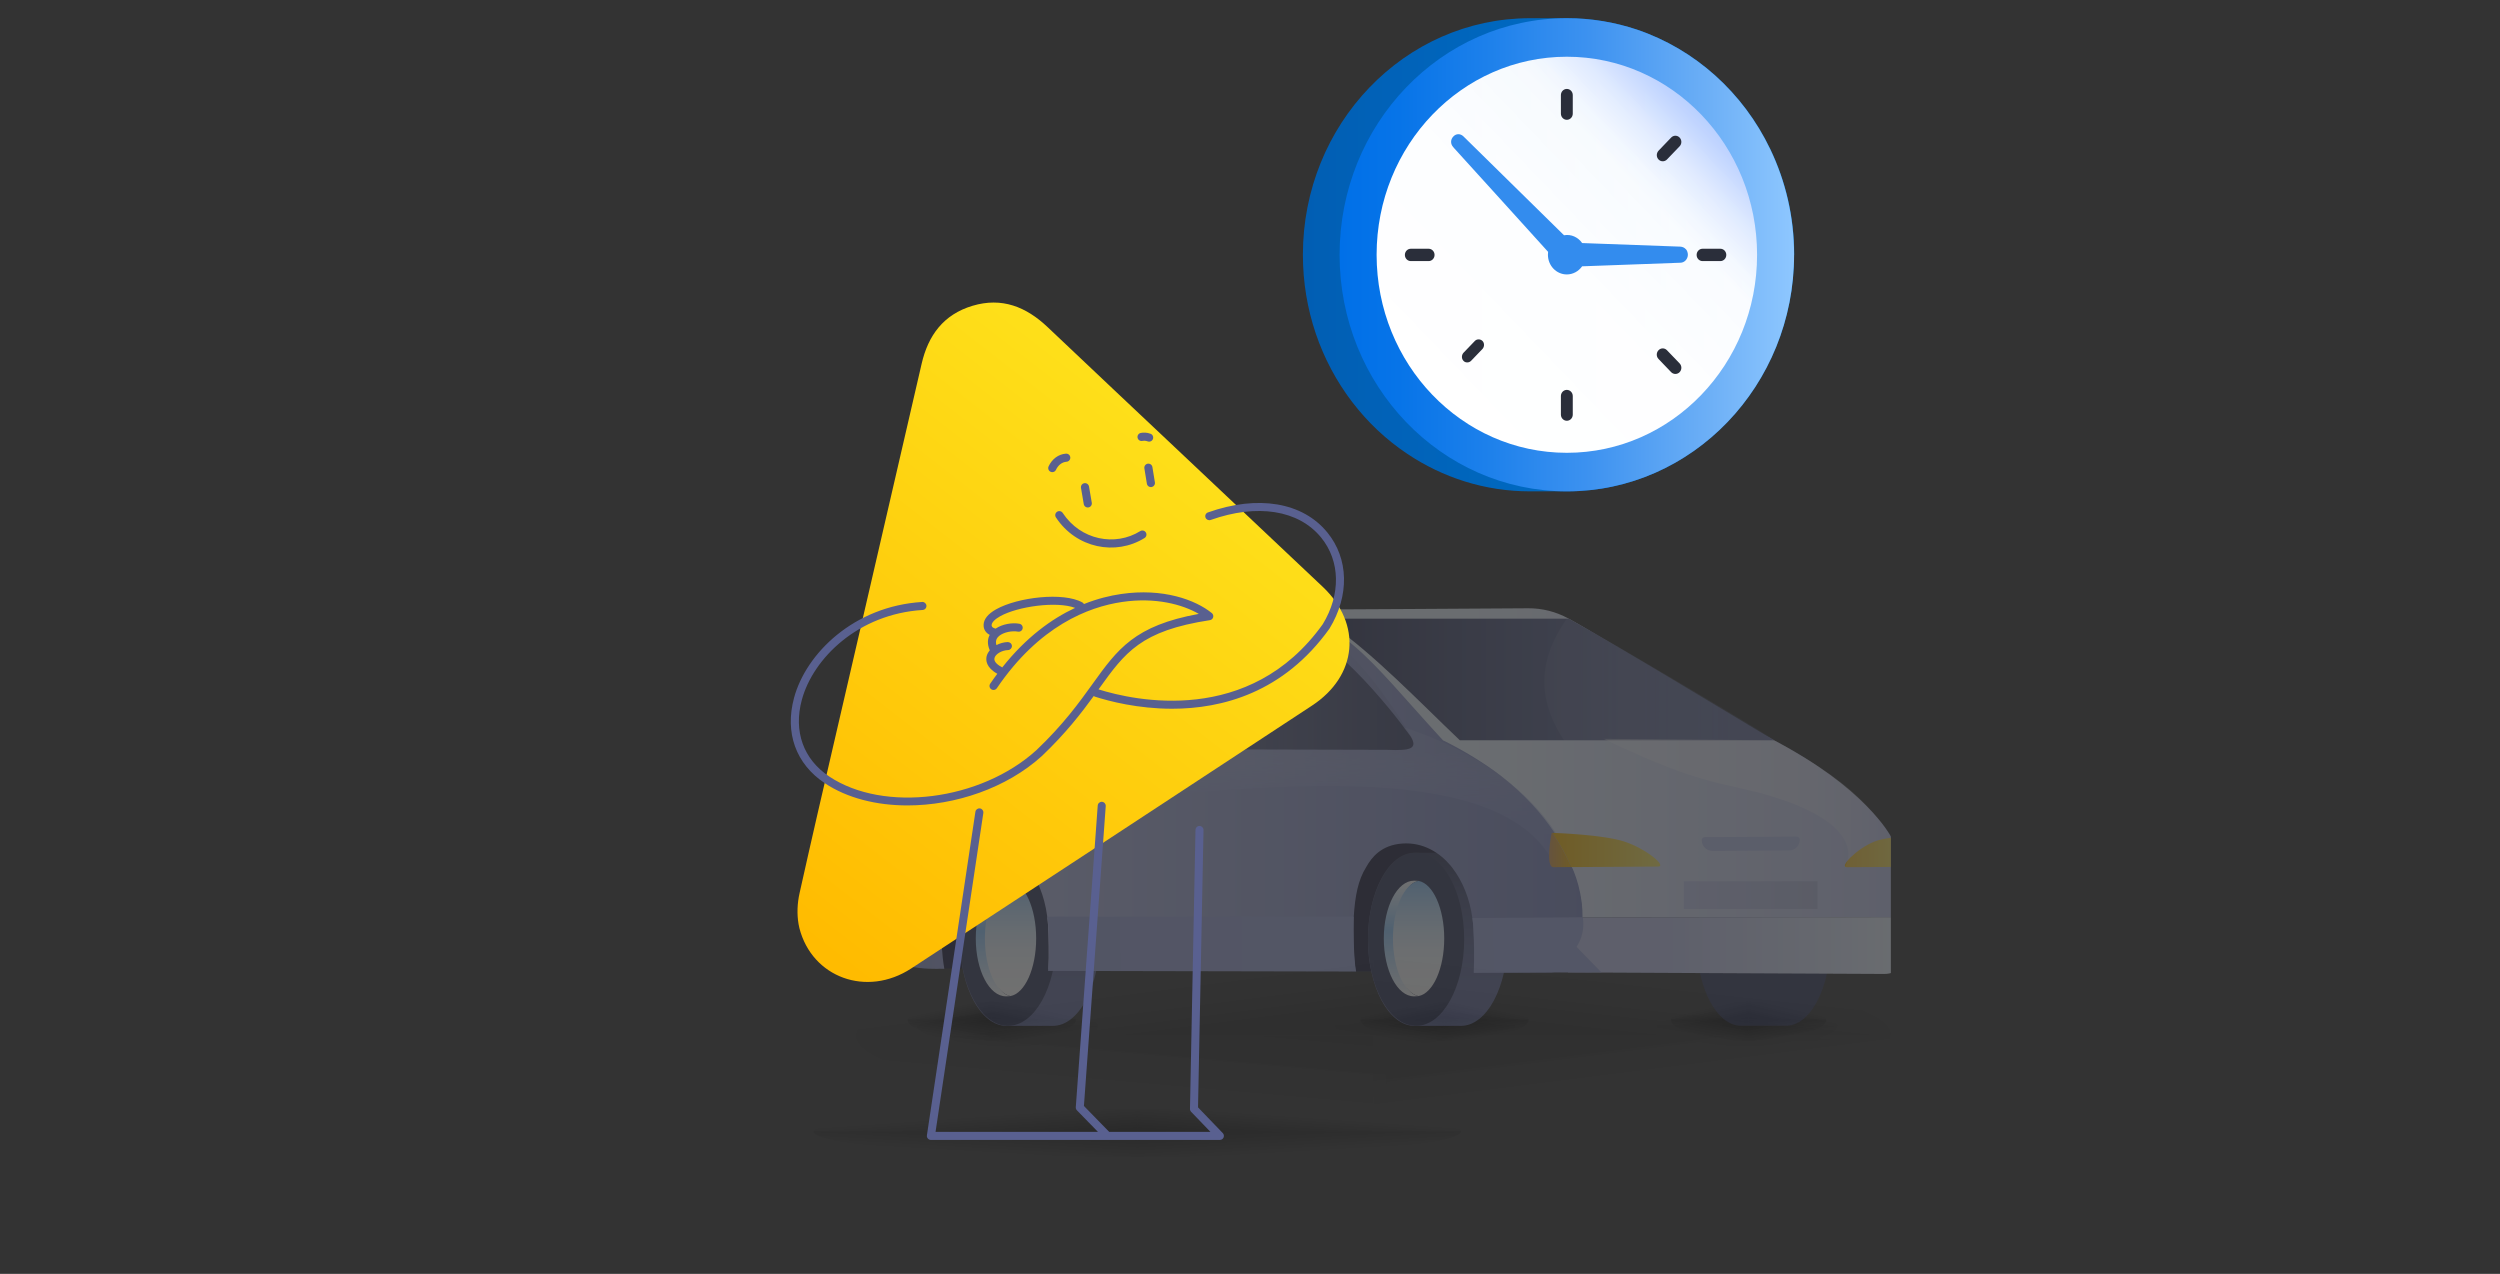 <svg width="314" height="160" viewBox="0 0 314 160" fill="none" xmlns="http://www.w3.org/2000/svg">
<rect x="0" y="0" width="314" height="160" fill="#333333" stroke="none"/>
<g clip-path="url(#clip0_9678_86322)">
<g opacity="0.9">
<path opacity="0.2" d="M142.835 139.333V142.101H102.168C102.168 140.572 119.866 139.332 141.698 139.332C142.078 139.332 142.457 139.332 142.835 139.332V139.333Z" fill="url(#paint0_linear_9678_86322)"/>
<path opacity="0.2" d="M142.835 139.333V142.101H183.502C183.502 140.572 165.804 139.332 143.972 139.332C143.592 139.332 143.213 139.332 142.835 139.332V139.333Z" fill="url(#paint1_linear_9678_86322)"/>
<path opacity="0.2" d="M102.168 142.102H142.835V145.332C120.268 145.284 102.168 143.854 102.168 142.102Z" fill="url(#paint2_linear_9678_86322)"/>
<path opacity="0.2" d="M183.502 142.102H142.835V145.332C165.402 145.284 183.502 143.854 183.502 142.102Z" fill="url(#paint3_linear_9678_86322)"/>
</g>
<path opacity="0.05" d="M107.504 130.008H172.501V140.07C136.433 139.918 107.504 135.467 107.504 130.008Z" fill="url(#paint4_linear_9678_86322)"/>
<path opacity="0.05" d="M172.5 120.512V130.012H107.5C107.5 124.765 135.787 120.508 170.683 120.508C171.29 120.508 171.897 120.508 172.5 120.508V120.512Z" fill="url(#paint5_linear_9678_86322)"/>
<path opacity="0.05" d="M172.5 130.012H237.5C237.5 124.765 209.213 120.508 174.317 120.508C173.71 120.508 173.103 120.508 172.5 120.508V130.012Z" fill="url(#paint6_linear_9678_86322)"/>
<g opacity="0.05">
<path d="M237.493 130.008H172.496V140.07C208.564 139.918 237.493 135.467 237.493 130.008Z" fill="url(#paint7_linear_9678_86322)" style="mix-blend-mode:multiply"/>
</g>
<path opacity="0.2" d="M124.562 125.806V128.062H114C114 126.816 118.597 125.805 124.267 125.805C124.366 125.805 124.464 125.805 124.562 125.805V125.806Z" fill="url(#paint8_linear_9678_86322)"/>
<path opacity="0.2" d="M124.562 125.806V128.062H135.125C135.125 126.816 130.528 125.805 124.858 125.805C124.759 125.805 124.661 125.805 124.562 125.805V125.806Z" fill="url(#paint9_linear_9678_86322)"/>
<path opacity="0.2" d="M114 128.062H124.562V130.696C118.701 130.656 114 129.491 114 128.062Z" fill="url(#paint10_linear_9678_86322)"/>
<path opacity="0.2" d="M135.125 128.062H124.562V130.696C130.424 130.656 135.125 129.491 135.125 128.062Z" fill="url(#paint11_linear_9678_86322)"/>
<path opacity="0.2" d="M181.438 125.806V128.062H170.875C170.875 126.816 175.472 125.805 181.142 125.805C181.241 125.805 181.339 125.805 181.438 125.805V125.806Z" fill="url(#paint12_linear_9678_86322)"/>
<path opacity="0.2" d="M181.438 125.806V128.062H192C192 126.816 187.403 125.805 181.733 125.805C181.634 125.805 181.536 125.805 181.438 125.805V125.806Z" fill="url(#paint13_linear_9678_86322)"/>
<path opacity="0.2" d="M170.875 128.062H181.438V130.696C175.576 130.656 170.875 129.491 170.875 128.062Z" fill="url(#paint14_linear_9678_86322)"/>
<path opacity="0.2" d="M192 128.062H181.438V130.696C187.299 130.656 192 129.491 192 128.062Z" fill="url(#paint15_linear_9678_86322)"/>
<path opacity="0.2" d="M219.625 125.806V128.062H209.875C209.875 126.816 214.118 125.805 219.352 125.805C219.443 125.805 219.534 125.805 219.625 125.805V125.806Z" fill="url(#paint16_linear_9678_86322)"/>
<path opacity="0.2" d="M219.625 125.806V128.062H229.375C229.375 126.816 225.132 125.805 219.898 125.805C219.807 125.805 219.716 125.805 219.625 125.805V125.806Z" fill="url(#paint17_linear_9678_86322)"/>
<path opacity="0.2" d="M209.875 128.062H219.625V130.696C214.215 130.656 209.875 129.491 209.875 128.062Z" fill="url(#paint18_linear_9678_86322)"/>
<path opacity="0.2" d="M229.375 128.062H219.625V130.696C225.035 130.656 229.375 129.491 229.375 128.062Z" fill="url(#paint19_linear_9678_86322)"/>
<g opacity="0.3" clip-path="url(#clip1_9678_86322)">
<path opacity="0.05" d="M109.504 130.719H174.095V140.749C138.252 140.598 109.504 136.16 109.504 130.719Z" fill="url(#paint20_linear_9678_86322)"/>
<path opacity="0.05" d="M174.094 121.254V130.724H109.5C109.5 125.494 137.61 121.25 172.288 121.25C172.891 121.25 173.494 121.25 174.094 121.25V121.254Z" fill="url(#paint21_linear_9678_86322)"/>
<path opacity="0.05" d="M174.094 130.724H238.688C238.688 125.494 210.577 121.25 175.899 121.25C175.296 121.25 174.693 121.25 174.094 121.25V130.724Z" fill="url(#paint22_linear_9678_86322)"/>
<g opacity="0.05">
<path d="M238.68 130.719H174.09V140.749C209.932 140.598 238.68 136.16 238.68 130.719Z" fill="url(#paint23_linear_9678_86322)" style="mix-blend-mode:multiply"/>
</g>
<path opacity="0.2" d="M126.527 126.532V128.781H115.152C115.152 127.539 120.103 126.531 126.209 126.531C126.316 126.531 126.422 126.531 126.527 126.531V126.532Z" fill="url(#paint24_linear_9678_86322)"/>
<path opacity="0.2" d="M126.527 126.532V128.781H137.902C137.902 127.539 132.952 126.531 126.845 126.531C126.739 126.531 126.633 126.531 126.527 126.531V126.532Z" fill="url(#paint25_linear_9678_86322)"/>
<path opacity="0.2" d="M115.152 128.781H126.527V131.406C120.215 131.367 115.152 130.205 115.152 128.781Z" fill="url(#paint26_linear_9678_86322)"/>
<path opacity="0.2" d="M137.902 128.781H126.527V131.406C132.839 131.367 137.902 130.205 137.902 128.781Z" fill="url(#paint27_linear_9678_86322)"/>
<path opacity="0.2" d="M179.01 126.532V128.781H167.635C167.635 127.539 172.585 126.531 178.692 126.531C178.798 126.531 178.904 126.531 179.01 126.531V126.532Z" fill="url(#paint28_linear_9678_86322)"/>
<path opacity="0.2" d="M179.01 126.532V128.781H190.385C190.385 127.539 185.434 126.531 179.328 126.531C179.222 126.531 179.115 126.531 179.01 126.531V126.532Z" fill="url(#paint29_linear_9678_86322)"/>
<path opacity="0.2" d="M167.635 128.781H179.01V131.406C172.698 131.367 167.635 130.205 167.635 128.781Z" fill="url(#paint30_linear_9678_86322)"/>
<path opacity="0.2" d="M190.385 128.781H179.01V131.406C185.322 131.367 190.385 130.205 190.385 128.781Z" fill="url(#paint31_linear_9678_86322)"/>
<path opacity="0.2" d="M219.381 126.532V128.781H208.006C208.006 127.539 212.956 126.531 219.063 126.531C219.169 126.531 219.275 126.531 219.381 126.531V126.532Z" fill="url(#paint32_linear_9678_86322)"/>
<path opacity="0.2" d="M219.381 126.532V128.781H230.756C230.756 127.539 225.806 126.531 219.699 126.531C219.593 126.531 219.486 126.531 219.381 126.531V126.532Z" fill="url(#paint33_linear_9678_86322)"/>
<path opacity="0.2" d="M208.006 128.781H219.381V131.406C213.069 131.367 208.006 130.205 208.006 128.781Z" fill="url(#paint34_linear_9678_86322)"/>
<path opacity="0.2" d="M230.756 128.781H219.381V131.406C225.693 131.367 230.756 130.205 230.756 128.781Z" fill="url(#paint35_linear_9678_86322)"/>
<path d="M133.139 105.078H117.9L117.944 121.646H133.183L133.139 105.078Z" fill="#1E1F3B"/>
<path d="M132.248 107.102H126.406C123.182 107.102 120.564 111.97 120.564 117.975C120.564 123.98 123.178 128.849 126.406 128.849H132.248C135.472 128.849 138.09 123.98 138.09 117.975C138.09 111.97 135.476 107.102 132.248 107.102Z" fill="url(#paint36_linear_9678_86322)"/>
<path d="M126.612 128.849C129.948 128.849 132.653 123.98 132.653 117.975C132.653 111.97 129.948 107.102 126.612 107.102C123.275 107.102 120.57 111.97 120.57 117.975C120.57 123.98 123.275 128.849 126.612 128.849Z" fill="#343959"/>
<path d="M126.926 125.106C126.81 125.13 126.475 125.142 126.351 125.142C124.253 125.142 122.557 121.89 122.557 117.876C122.557 113.861 124.257 110.613 126.351 110.613C126.475 110.613 126.81 110.625 126.926 110.649C124.999 110.992 124.396 114.097 124.396 117.88C124.396 121.662 124.999 124.771 126.926 125.114V125.106Z" fill="url(#paint37_linear_9678_86322)"/>
<path d="M130.142 117.871C130.142 121.654 128.729 124.762 126.921 125.105C125.114 124.762 123.701 121.654 123.701 117.871C123.701 114.088 125.114 110.984 126.921 110.641C128.729 110.984 130.142 114.088 130.142 117.871Z" fill="url(#paint38_linear_9678_86322)"/>
<path d="M182.353 122.026L171.316 121.966C170.941 121.966 170.442 121.966 169.888 121.962C169.58 121.962 169.261 121.958 168.93 121.958L163.834 121.926L141.568 121.802L131.693 121.746C131.76 119.867 131.721 117.812 131.641 116.232C131.621 115.893 131.589 115.561 131.549 115.238H182.174C182.242 115.669 182.289 116.116 182.309 116.567C182.401 118.175 182.433 120.122 182.361 122.026H182.353Z" fill="#ABB3E0"/>
<path d="M185.791 105.387H169.645L169.692 122.026H185.834L185.791 105.387Z" fill="#1E1F3B"/>
<path d="M183.502 107.102H177.66C174.436 107.102 171.818 111.97 171.818 117.975C171.818 123.98 174.432 128.849 177.66 128.849H183.502C186.726 128.849 189.344 123.98 189.344 117.975C189.344 111.97 186.73 107.102 183.502 107.102Z" fill="url(#paint39_linear_9678_86322)"/>
<path d="M177.86 128.849C181.196 128.849 183.901 123.98 183.901 117.975C183.901 111.97 181.196 107.102 177.86 107.102C174.523 107.102 171.818 111.97 171.818 117.975C171.818 123.98 174.523 128.849 177.86 128.849Z" fill="#343959"/>
<path d="M178.174 125.106C178.058 125.13 177.723 125.142 177.599 125.142C175.501 125.142 173.805 121.89 173.805 117.876C173.805 113.861 175.505 110.613 177.599 110.613C177.723 110.613 178.058 110.625 178.174 110.649C176.247 110.992 175.644 114.097 175.644 117.88C175.644 121.662 176.247 124.771 178.174 125.114V125.106Z" fill="url(#paint40_linear_9678_86322)"/>
<path d="M181.395 117.871C181.395 121.654 179.983 124.762 178.175 125.105C176.368 124.762 174.955 121.654 174.955 117.871C174.955 114.088 176.368 110.984 178.175 110.641C179.983 110.984 181.395 114.088 181.395 117.871Z" fill="url(#paint41_linear_9678_86322)"/>
<path d="M224.296 107.672H218.706C215.617 107.672 213.115 112.412 213.115 118.258C213.115 124.104 215.617 128.844 218.706 128.844H224.296C227.385 128.844 229.886 124.104 229.886 118.258C229.886 112.412 227.385 107.672 224.296 107.672Z" fill="#343959"/>
<path d="M238.226 115.24L198.694 115.216C198.806 109.095 193.878 99.128 180.151 92.987C170.303 82.919 166.544 76.966 156.273 76.602C171.002 76.534 185.961 76.435 191.919 76.399C193.686 76.383 195.43 76.826 196.986 77.68C197.002 77.692 197.018 77.696 197.03 77.704C202.254 80.577 215.194 88.992 222.835 92.987C234.236 98.948 237.428 104.882 237.58 105.221C238.058 106.298 238.414 107.591 238.673 108.888C239.303 111.94 238.118 114.989 238.226 115.244V115.24Z" fill="url(#paint42_linear_9678_86322)"/>
<path d="M214.117 105.146L225.657 105.078C225.869 105.078 226.044 105.25 226.044 105.461C226.048 106.207 225.446 106.814 224.704 106.818L215.095 106.874C214.349 106.878 213.742 106.275 213.738 105.533C213.738 105.322 213.91 105.146 214.121 105.146H214.117Z" fill="#B9C1EA"/>
<path d="M197.279 108.903C197.279 108.903 196.245 108.911 195.128 108.919C194.011 108.927 194.893 104.609 194.897 104.605C196.84 106.924 197.283 108.903 197.283 108.903H197.279Z" fill="#CFD7F9"/>
<path d="M228.287 110.688H211.492V114.167H228.287V110.688Z" fill="url(#paint43_linear_9678_86322)"/>
<path d="M238.83 121.412C238.293 121.998 237.506 122.332 236.68 122.328L196.916 122.135L196.959 122.107L194.529 118.936C195.153 118.001 195.51 116.716 195.544 115.207H238.147L239.501 119.875C239.467 120.441 239.226 120.979 238.83 121.408V121.412Z" fill="url(#paint44_linear_9678_86322)"/>
<path d="M222.84 92.986L183.349 92.974C178.089 87.962 172.726 82.336 167.268 78.473C166.932 78.234 167.096 77.703 167.511 77.703H197.035C202.849 80.876 222.766 92.986 222.84 92.986Z" fill="url(#paint45_linear_9678_86322)"/>
<path d="M195.803 119.027C195.269 118.237 191.489 118.345 191.756 117.416C191.959 116.713 198.75 116.125 198.766 115.248C198.79 114.022 198.627 112.654 198.244 111.193C197.892 109.849 197.426 108.903 197.426 108.903C197.094 108.903 194.916 108.496 194.876 107.909C194.78 106.637 195.175 104.605 195.175 104.605H195.243C193.647 102.175 191.452 99.733 188.559 97.483C186.62 95.971 183.843 94.251 181.245 92.986C181.245 92.986 181.165 92.902 180.918 92.631C171.892 82.814 168.252 76.961 158.684 76.602H158.668C145.572 76.665 131.646 76.614 126.063 76.602C125.181 76.602 124.351 77.02 123.797 77.747C120.832 81.629 116.107 88.409 114.966 90.057C114.799 90.296 114.603 90.508 114.38 90.687C113.298 91.549 109.911 94.338 109.268 95.942C109.228 96.034 109.196 96.13 109.168 96.222C109.001 96.737 108.917 97.271 108.929 97.814L109.264 114.801V115.236L109.292 116.437C109.316 117.554 109.723 118.615 110.425 119.425C110.621 119.653 110.02 119.148 111.084 120.044C112.148 120.939 118.602 121.65 118.602 121.65C118.602 121.65 117.109 119.661 118.262 118.388C118.226 117.678 118.21 116.967 118.21 116.249C118.21 115.91 118.218 115.567 118.234 115.236C118.238 115.088 118.25 114.944 118.258 114.801C118.422 112.203 119.024 109.909 120.038 108.292C120.062 108.253 120.086 108.217 120.11 108.181C120.134 108.145 120.154 108.113 120.174 108.089C120.174 108.085 120.177 108.077 120.181 108.073H120.185C120.201 108.049 120.213 108.029 120.233 108.001C120.756 107.239 121.387 106.652 122.109 106.281C122.683 105.982 123.318 105.826 124.012 105.826C125.764 105.826 127.428 106.78 128.749 108.364C128.836 108.464 128.916 108.568 129 108.668C130.261 110.304 131.183 112.522 131.514 115.004C131.518 115.044 131.522 115.092 131.53 115.136C131.534 115.168 131.538 115.204 131.546 115.236C131.586 115.559 131.618 115.89 131.638 116.229C131.717 117.809 131.757 119.864 131.689 121.744C131.689 121.716 131.689 121.78 131.689 121.744L141.565 121.804L163.831 121.919V121.931C163.831 121.931 166.605 121.947 168.927 121.951C169.258 121.951 169.581 121.955 169.885 121.955C170.439 121.959 169.289 121.959 169.664 121.959C170.111 121.959 170.282 121.954 170.282 121.95C170.278 121.938 170.282 121.954 170.282 121.95C169.975 120.123 169.987 118.376 169.987 116.584C169.987 116.129 170.003 115.675 170.027 115.236C170.027 115.2 170.031 115.168 170.031 115.136C170.195 112.538 170.576 110.524 171.594 108.908C172.285 107.664 173.505 106.135 176.128 105.948C178.752 105.76 180.85 107.115 182.175 108.699C182.254 108.795 182.338 108.903 182.418 109.003C183.679 110.639 184.601 112.849 184.932 115.339C184.988 115.742 185.028 116.153 185.052 116.568C185.139 118.137 185.171 120.172 185.108 122.039C185.108 122.091 185.104 122.135 185.104 122.183L194.98 122.143V122.099L199.967 122.123L192.918 119.027H193.218H195.803Z" fill="url(#paint46_linear_9678_86322)"/>
<path fill-rule="evenodd" clip-rule="evenodd" d="M118.601 121.651C118.601 121.651 112.802 122.175 110.425 119.433C109.723 118.623 109.32 117.566 109.296 116.445L109.272 115.24L109.264 114.805H118.262C118.25 114.948 118.242 115.096 118.238 115.24C118.222 115.575 118.214 115.914 118.214 116.257C118.214 118.049 118.294 119.823 118.601 121.651ZM201.121 122.115L195.843 122.135L185.115 122.175C185.193 120.261 185.156 118.155 185.062 116.542C185.038 116.125 184.993 115.713 184.935 115.309L195.851 115.233L198.802 115.205C198.802 115.213 198.805 115.227 198.808 115.249V115.249C198.856 115.562 199.118 117.271 198.015 118.924L201.125 122.115H201.121ZM131.635 121.946L170.319 122.025C170.319 122.025 169.944 120.264 170.019 115.13H131.568C131.682 116.067 131.984 118.727 131.635 121.946Z" fill="url(#paint47_linear_9678_86322)"/>
<path d="M177.155 92.457C177.155 92.457 169.409 81.548 162.806 78.687C161.808 78.256 160.838 78.008 159.925 78.008C154.526 78.008 135.616 77.937 127.631 78.064C126.674 78.08 125.796 78.619 125.309 79.493L118.951 90.147C118.951 90.647 118.451 94.177 123.162 94.057L154.498 94.125L174.226 94.177C177.159 94.309 178.136 94.045 177.159 92.461L177.155 92.457Z" fill="url(#paint48_linear_9678_86322)"/>
<path d="M149.758 77.168L145.477 95.236L143.709 95.164L147.939 77.739C148.537 77.535 149.144 77.344 149.754 77.168H149.758Z" fill="url(#paint49_linear_9678_86322)"/>
<path opacity="0.26" d="M222.84 92.986H214.137L196.42 92.978C196.404 92.954 196.436 93.002 196.42 92.978C193.467 88.429 192.725 83.489 196.799 77.699H197.038C202.254 80.568 222.561 92.531 222.844 92.982L222.84 92.986Z" fill="url(#paint50_linear_9678_86322)"/>
<path opacity="0.26" d="M174.287 94.185L154.879 94.13C155.908 87.077 159.524 80.912 163.078 78.027C169.271 78.813 177.171 92.36 177.171 92.36C178.093 94.12 177.171 94.321 174.283 94.181L174.287 94.185Z" fill="url(#paint51_linear_9678_86322)"/>
<path opacity="0.39" d="M197.102 108.254L195.394 108.921C195.234 108.57 195.063 108.234 194.875 107.911C188.447 96.647 165 98.342 147.187 99.719C122.99 101.503 112.572 99.38 109.168 96.228C109.196 96.136 109.236 96.04 109.268 95.948C109.962 94.101 114.71 90.43 114.71 90.43C119.339 100.633 154.063 94.125 154.063 94.125L174.158 94.177C177.147 94.308 178.14 94.045 177.147 92.461C177.147 92.461 176.843 92.038 176.297 91.34C181.468 93.023 185.486 95.214 188.559 97.489C194.093 101.591 196.535 105.988 197.102 108.262V108.254Z" fill="url(#paint52_linear_9678_86322)"/>
<path d="M208.243 108.839C207.034 108.851 197.616 108.907 197.616 108.907H197.341C196.759 107.51 195.977 106.058 194.959 104.605C195.661 104.629 201.339 104.849 203.937 105.675C206.702 106.553 209.444 108.831 208.239 108.839H208.243Z" fill="url(#paint53_linear_9678_86322)"/>
<path d="M197.347 108.903C196.884 108.907 195.942 108.915 195.128 108.919C194.011 108.923 194.893 104.605 194.893 104.605H194.965C195.978 106.058 196.76 107.51 197.347 108.907V108.903Z" fill="url(#paint54_linear_9678_86322)"/>
<path d="M238.678 108.882C236.344 108.894 232.613 108.914 231.951 108.918C230.965 108.922 233.168 106.611 235.406 105.71C236.001 105.466 236.771 105.315 237.585 105.219C238.064 106.296 238.419 107.589 238.678 108.886V108.882Z" fill="url(#paint55_linear_9678_86322)"/>
<path opacity="0.34" d="M231.71 108.918C231.71 108.918 235.15 104.006 222.84 100.115C216.846 98.224 214.225 98.99 201.42 92.797L222.84 92.984C231.71 97.897 233.618 100.183 236.171 103.148C238.143 105.434 238.677 108.882 238.677 108.882L231.71 108.918Z" fill="url(#paint56_linear_9678_86322)"/>
</g>
<path d="M100.3 116.073C100.079 114.78 100.139 113.459 100.425 112.179C101.14 108.996 101.891 105.631 102.668 102.272C107.027 83.415 111.41 64.565 115.753 45.706C116.575 42.134 118.493 39.501 122.151 38.406C125.83 37.304 128.881 38.528 131.576 41.082C143.074 51.975 154.626 62.815 166.134 73.702C171.1 78.401 170.504 84.871 164.783 88.627C148.015 99.643 131.242 110.658 114.448 121.639C108.866 125.289 102.003 122.788 100.406 116.58C100.364 116.414 100.329 116.245 100.3 116.073Z" fill="url(#paint57_linear_9678_86322)"/>
<path d="M138.88 101.249C138.9 100.971 138.692 100.729 138.414 100.708C138.136 100.688 137.895 100.897 137.874 101.176L135.119 139.064C135.108 139.209 135.16 139.351 135.261 139.455L137.903 142.163H117.504L123.507 102.111C123.548 101.835 123.359 101.578 123.083 101.536C122.808 101.495 122.551 101.685 122.51 101.961L116.42 142.593C116.398 142.739 116.44 142.886 116.536 142.998C116.632 143.11 116.771 143.174 116.918 143.174H153.218C153.421 143.174 153.603 143.052 153.682 142.866C153.761 142.679 153.722 142.463 153.581 142.317L150.473 139.087L151.161 104.256C151.167 103.977 150.945 103.746 150.667 103.74C150.389 103.735 150.159 103.957 150.153 104.236L149.461 139.277C149.458 139.411 149.509 139.541 149.602 139.638L152.031 142.163H139.314L136.141 138.911L138.88 101.249Z" fill="#596090"/>
<path d="M166.711 66.872C163.607 63.074 158 62.133 151.717 64.36C151.454 64.453 151.317 64.741 151.41 65.003C151.503 65.265 151.794 65.4 152.055 65.309C157.918 63.231 163.104 64.053 165.927 67.508C168.346 70.469 168.42 74.654 166.138 78.401C156.944 91.251 142.436 87.985 137.976 86.587C138.001 86.551 138.029 86.513 138.054 86.478C141.312 81.95 143.28 79.217 151.962 77.892C152.16 77.862 152.322 77.719 152.374 77.528C152.426 77.335 152.36 77.13 152.206 77.004C150.158 75.34 146.08 73.837 140.81 74.607C139.42 74.81 137.834 75.192 136.141 75.869C136.097 75.79 136.039 75.718 135.954 75.67C133.554 74.326 127.817 75.013 125.121 76.525C124.097 77.099 123.564 77.756 123.539 78.473C123.526 78.766 123.601 79.374 124.307 79.744C124.066 80.188 123.946 80.833 124.318 81.681C124.124 81.911 123.981 82.165 123.918 82.436C123.807 82.92 123.847 83.838 125.262 84.627C124.962 85.029 124.664 85.439 124.369 85.872C124.213 86.102 124.273 86.415 124.504 86.572C124.735 86.729 125.05 86.668 125.206 86.437C130.526 78.609 136.708 76.225 140.957 75.604C145.137 74.991 148.529 75.923 150.567 77.105C142.498 78.574 140.373 81.527 137.233 85.892C135.511 88.284 133.559 90.998 130.17 94.222C123.186 100.568 111.03 102.114 104.152 97.529C100.896 95.359 99.642 91.848 100.712 87.897C102.127 82.671 107.794 77.116 115.888 76.612C116.166 76.594 116.378 76.355 116.361 76.077C116.343 75.8 116.095 75.582 115.825 75.606C107.256 76.14 101.245 82.062 99.736 87.635C98.546 92.029 99.951 95.94 103.591 98.367C106.427 100.258 110.109 101.162 113.981 101.162C119.976 101.161 126.422 98.992 130.859 94.958C133.87 92.094 135.824 89.551 137.374 87.419C137.418 87.452 137.465 87.483 137.521 87.5C139.332 88.08 142.929 89.018 147.216 89.018C153.482 89.017 161.217 87.013 166.982 78.955C169.511 74.802 169.408 70.173 166.711 66.872ZM125.877 83.834C125.86 83.822 125.849 83.805 125.83 83.795C125.434 83.586 124.788 83.161 124.904 82.661C125.022 82.15 125.819 81.677 126.61 81.65C126.889 81.64 127.107 81.406 127.097 81.128C127.088 80.849 126.844 80.649 126.575 80.642C126.063 80.66 125.571 80.804 125.148 81.027C125.043 80.664 125.082 80.357 125.273 80.098C125.328 80.023 125.397 79.954 125.474 79.888C125.482 79.882 125.49 79.876 125.497 79.869C126.069 79.401 127.128 79.195 127.852 79.334C128.129 79.385 128.39 79.206 128.443 78.933C128.495 78.66 128.315 78.396 128.041 78.344C127.133 78.174 125.896 78.379 125.05 78.957C124.54 78.826 124.546 78.599 124.549 78.513C124.561 78.181 124.95 77.776 125.616 77.403C127.842 76.157 132.73 75.482 135.032 76.352C132.084 77.727 128.887 80.039 125.877 83.834Z" fill="#596090"/>
<path fill-rule="evenodd" clip-rule="evenodd" d="M144.151 55.438C143.887 55.339 143.649 55.347 143.474 55.381C143.197 55.434 142.93 55.252 142.877 54.974C142.824 54.697 143.006 54.429 143.283 54.377C143.596 54.317 144.031 54.302 144.51 54.481C144.774 54.58 144.908 54.875 144.809 55.139C144.71 55.404 144.415 55.538 144.151 55.438ZM134.43 57.448C134.451 57.729 134.24 57.975 133.959 57.996C133.416 58.037 132.925 58.38 132.63 59.008C132.51 59.263 132.206 59.373 131.95 59.253C131.695 59.133 131.585 58.829 131.705 58.574C132.13 57.668 132.915 57.05 133.881 56.977C134.163 56.955 134.408 57.166 134.43 57.448ZM144.155 58.24C144.434 58.195 144.697 58.384 144.742 58.663L145.055 60.585C145.101 60.863 144.912 61.126 144.633 61.171C144.355 61.217 144.092 61.028 144.047 60.749L143.733 58.827C143.688 58.548 143.877 58.286 144.155 58.24ZM136.19 60.689C136.468 60.642 136.732 60.829 136.78 61.107L137.128 63.144C137.176 63.422 136.989 63.686 136.71 63.733C136.432 63.781 136.168 63.594 136.12 63.316L135.772 61.279C135.725 61.001 135.912 60.737 136.19 60.689ZM132.768 64.279C133.004 64.123 133.321 64.189 133.476 64.424C135.727 67.843 140.061 68.667 143.214 66.708C143.453 66.559 143.768 66.633 143.917 66.873C144.066 67.112 143.993 67.428 143.753 67.576C140.128 69.828 135.177 68.867 132.623 64.987C132.467 64.751 132.533 64.434 132.768 64.279Z" fill="#596090"/>
<path d="M225.337 31.999C225.337 48.398 212.567 61.714 196.795 61.714H192.165C186.476 61.714 181.2 59.978 176.747 56.996C171.45 53.463 167.37 48.133 165.251 41.863C164.211 38.78 163.643 35.451 163.643 31.999C163.643 15.6 176.413 2.285 192.185 2.285H196.814C199.875 2.285 202.837 2.796 205.603 3.715C212.92 6.186 218.962 11.639 222.356 18.725C224.278 22.728 225.357 27.221 225.357 31.999H225.337Z" fill="url(#paint58_linear_9678_86322)"/>
<path d="M225.337 31.999C225.337 48.398 212.566 61.714 196.794 61.714C181.022 61.714 168.252 48.419 168.252 31.999C168.252 15.58 181.022 2.285 196.794 2.285C199.855 2.285 202.817 2.796 205.583 3.715C212.9 6.186 218.942 11.639 222.335 18.725C224.258 22.728 225.337 27.221 225.337 31.999Z" fill="url(#paint59_linear_9678_86322)"/>
<path d="M196.796 56.873C209.991 56.873 220.689 45.737 220.689 31.999C220.689 18.262 209.991 7.125 196.796 7.125C183.6 7.125 172.902 18.262 172.902 31.999C172.902 45.737 183.6 56.873 196.796 56.873Z" fill="url(#paint60_linear_9678_86322)"/>
<path d="M196.794 32.347C196.618 32.347 196.461 32.183 196.461 32C196.461 31.816 196.618 31.652 196.794 31.652C196.971 31.652 197.128 31.816 197.128 32C197.128 32.183 196.971 32.347 196.794 32.347Z" fill="#4A83D8"/>
<path d="M196.794 15.048C196.382 15.048 196.049 14.701 196.049 14.272V11.944C196.049 11.515 196.382 11.168 196.794 11.168C197.206 11.168 197.54 11.515 197.54 11.944V14.272C197.54 14.701 197.206 15.048 196.794 15.048Z" fill="#2A2E3A"/>
<path d="M196.794 52.849C196.382 52.849 196.049 52.502 196.049 52.073V49.745C196.049 49.316 196.382 48.969 196.794 48.969C197.206 48.969 197.54 49.316 197.54 49.745V52.073C197.54 52.502 197.206 52.849 196.794 52.849Z" fill="#2A2E3A"/>
<path d="M196.794 32.347C196.618 32.347 196.461 32.183 196.461 32C196.461 31.857 196.539 31.755 196.637 31.693C196.677 31.673 196.736 31.652 196.794 31.652C196.971 31.652 197.128 31.816 197.128 32C197.128 32.183 196.971 32.347 196.794 32.347Z" fill="#4A83D8"/>
<path d="M208.839 20.258C208.427 20.258 208.094 19.911 208.094 19.482C208.094 19.258 208.192 19.053 208.329 18.91L209.898 17.277C210.193 16.97 210.664 16.97 210.958 17.277C211.252 17.583 211.252 18.073 210.958 18.379L209.369 20.034C209.232 20.177 209.035 20.258 208.839 20.258Z" fill="#2A2E3A"/>
<path d="M184.279 45.52C184.103 45.52 183.926 45.459 183.808 45.316C183.553 45.05 183.553 44.601 183.808 44.315L185.24 42.824C185.495 42.559 185.927 42.559 186.202 42.824C186.457 43.09 186.457 43.539 186.202 43.825L184.77 45.316C184.632 45.459 184.456 45.52 184.299 45.52H184.279Z" fill="#2A2E3A"/>
<path d="M210.429 46.969C210.233 46.969 210.037 46.888 209.899 46.745L208.311 45.09C208.016 44.784 208.016 44.294 208.311 43.988C208.605 43.681 209.076 43.681 209.37 43.988L210.959 45.642C211.253 45.948 211.253 46.438 210.959 46.745C210.821 46.888 210.625 46.969 210.429 46.969Z" fill="#2A2E3A"/>
<path d="M196.794 32.347C196.618 32.347 196.461 32.183 196.461 32C196.461 31.816 196.618 31.652 196.794 31.652C196.971 31.652 197.128 31.816 197.128 32C197.128 32.183 196.971 32.347 196.794 32.347Z" fill="#4A83D8"/>
<path d="M216.077 32.794H213.841C213.429 32.794 213.096 32.447 213.096 32.018C213.096 31.589 213.429 31.242 213.841 31.242H216.077C216.489 31.242 216.823 31.589 216.823 32.018C216.823 32.447 216.489 32.794 216.077 32.794Z" fill="#2A2E3A"/>
<path d="M179.435 32.794H177.199C176.787 32.794 176.453 32.447 176.453 32.018C176.453 31.589 176.787 31.242 177.199 31.242H179.435C179.847 31.242 180.18 31.589 180.18 32.018C180.18 32.447 179.847 32.794 179.435 32.794Z" fill="#2A2E3A"/>
<path d="M196.794 32.347C196.618 32.347 196.461 32.183 196.461 32C196.461 31.816 196.618 31.652 196.794 31.652C196.971 31.652 197.128 31.816 197.128 32C197.128 32.183 196.971 32.347 196.794 32.347Z" fill="#4A83D8"/>
<path d="M211.742 31.304C211.565 31.1 211.33 30.998 211.055 30.978L198.716 30.528C198.206 29.793 197.343 29.385 196.441 29.548L183.788 17.111C183.415 16.764 182.886 16.764 182.533 17.152C182.18 17.519 182.16 18.071 182.513 18.459L182.631 18.602C183.2 19.235 185.691 21.992 188.339 24.892C190.615 27.404 193.008 30.038 194.44 31.631C194.44 31.754 194.42 31.876 194.42 31.999C194.42 33.367 195.48 34.47 196.794 34.47C197.559 34.47 198.265 34.082 198.716 33.449L211.055 32.999C211.565 32.999 211.977 32.55 211.997 32.019C211.997 31.754 211.919 31.488 211.742 31.284V31.304Z" fill="#338CEE"/>
</g>
<defs>
<linearGradient id="paint0_linear_9678_86322" x1="125.043" y1="143.024" x2="124.833" y2="140.021" gradientUnits="userSpaceOnUse">
<stop offset="0.01" stop-opacity="0.99"/>
<stop offset="0.991" stop-opacity="0"/>
</linearGradient>
<linearGradient id="paint1_linear_9678_86322" x1="160.627" y1="143.024" x2="160.837" y2="140.021" gradientUnits="userSpaceOnUse">
<stop offset="0.01" stop-opacity="0.99"/>
<stop offset="0.991" stop-opacity="0"/>
</linearGradient>
<linearGradient id="paint2_linear_9678_86322" x1="128.093" y1="141.409" x2="127.883" y2="145.104" gradientUnits="userSpaceOnUse">
<stop stop-opacity="0.99"/>
<stop offset="0.991" stop-opacity="0"/>
</linearGradient>
<linearGradient id="paint3_linear_9678_86322" x1="157.577" y1="141.409" x2="157.787" y2="145.104" gradientUnits="userSpaceOnUse">
<stop stop-opacity="0.99"/>
<stop offset="0.991" stop-opacity="0"/>
</linearGradient>
<linearGradient id="paint4_linear_9678_86322" x1="148.938" y1="129.138" x2="148.127" y2="138.308" gradientUnits="userSpaceOnUse">
<stop offset="0.01" stop-opacity="0.99"/>
<stop offset="0.991" stop-opacity="0"/>
</linearGradient>
<linearGradient id="paint5_linear_9678_86322" x1="144.063" y1="129.713" x2="143.254" y2="123.436" gradientUnits="userSpaceOnUse">
<stop offset="0.01" stop-opacity="0.99"/>
<stop offset="0.991" stop-opacity="0"/>
</linearGradient>
<linearGradient id="paint6_linear_9678_86322" x1="204.594" y1="129.713" x2="205.404" y2="122.278" gradientUnits="userSpaceOnUse">
<stop offset="0.01" stop-opacity="0.99"/>
<stop offset="0.991" stop-opacity="0"/>
</linearGradient>
<linearGradient id="paint7_linear_9678_86322" x1="204.593" y1="129.138" x2="205.552" y2="136.694" gradientUnits="userSpaceOnUse">
<stop stop-opacity="0.99"/>
<stop offset="0.907" stop-opacity="0"/>
</linearGradient>
<linearGradient id="paint8_linear_9678_86322" x1="119.941" y1="128.814" x2="119.427" y2="126.467" gradientUnits="userSpaceOnUse">
<stop offset="0.01" stop-opacity="0.99"/>
<stop offset="0.991" stop-opacity="0"/>
</linearGradient>
<linearGradient id="paint9_linear_9678_86322" x1="129.184" y1="128.814" x2="129.698" y2="126.467" gradientUnits="userSpaceOnUse">
<stop offset="0.01" stop-opacity="0.99"/>
<stop offset="0.991" stop-opacity="0"/>
</linearGradient>
<linearGradient id="paint10_linear_9678_86322" x1="120.734" y1="127.498" x2="120.212" y2="130.427" gradientUnits="userSpaceOnUse">
<stop stop-opacity="0.99"/>
<stop offset="0.991" stop-opacity="0"/>
</linearGradient>
<linearGradient id="paint11_linear_9678_86322" x1="128.391" y1="127.498" x2="128.913" y2="130.427" gradientUnits="userSpaceOnUse">
<stop stop-opacity="0.99"/>
<stop offset="0.991" stop-opacity="0"/>
</linearGradient>
<linearGradient id="paint12_linear_9678_86322" x1="176.816" y1="128.814" x2="176.302" y2="126.467" gradientUnits="userSpaceOnUse">
<stop offset="0.01" stop-opacity="0.99"/>
<stop offset="0.991" stop-opacity="0"/>
</linearGradient>
<linearGradient id="paint13_linear_9678_86322" x1="186.059" y1="128.814" x2="186.573" y2="126.467" gradientUnits="userSpaceOnUse">
<stop offset="0.01" stop-opacity="0.99"/>
<stop offset="0.991" stop-opacity="0"/>
</linearGradient>
<linearGradient id="paint14_linear_9678_86322" x1="177.609" y1="127.498" x2="177.087" y2="130.427" gradientUnits="userSpaceOnUse">
<stop stop-opacity="0.99"/>
<stop offset="0.991" stop-opacity="0"/>
</linearGradient>
<linearGradient id="paint15_linear_9678_86322" x1="185.266" y1="127.498" x2="185.788" y2="130.427" gradientUnits="userSpaceOnUse">
<stop stop-opacity="0.99"/>
<stop offset="0.991" stop-opacity="0"/>
</linearGradient>
<linearGradient id="paint16_linear_9678_86322" x1="215.359" y1="128.814" x2="214.807" y2="126.486" gradientUnits="userSpaceOnUse">
<stop offset="0.01" stop-opacity="0.99"/>
<stop offset="0.991" stop-opacity="0"/>
</linearGradient>
<linearGradient id="paint17_linear_9678_86322" x1="223.891" y1="128.814" x2="224.443" y2="126.486" gradientUnits="userSpaceOnUse">
<stop offset="0.01" stop-opacity="0.99"/>
<stop offset="0.991" stop-opacity="0"/>
</linearGradient>
<linearGradient id="paint18_linear_9678_86322" x1="216.091" y1="127.498" x2="215.529" y2="130.411" gradientUnits="userSpaceOnUse">
<stop stop-opacity="0.99"/>
<stop offset="0.991" stop-opacity="0"/>
</linearGradient>
<linearGradient id="paint19_linear_9678_86322" x1="223.159" y1="127.498" x2="223.721" y2="130.411" gradientUnits="userSpaceOnUse">
<stop stop-opacity="0.99"/>
<stop offset="0.991" stop-opacity="0"/>
</linearGradient>
<linearGradient id="paint20_linear_9678_86322" x1="150.679" y1="129.852" x2="149.868" y2="138.992" gradientUnits="userSpaceOnUse">
<stop offset="0.01" stop-opacity="0.99"/>
<stop offset="0.991" stop-opacity="0"/>
</linearGradient>
<linearGradient id="paint21_linear_9678_86322" x1="145.834" y1="130.426" x2="145.026" y2="124.17" gradientUnits="userSpaceOnUse">
<stop offset="0.01" stop-opacity="0.99"/>
<stop offset="0.991" stop-opacity="0"/>
</linearGradient>
<linearGradient id="paint22_linear_9678_86322" x1="205.987" y1="130.426" x2="206.797" y2="123.015" gradientUnits="userSpaceOnUse">
<stop offset="0.01" stop-opacity="0.99"/>
<stop offset="0.991" stop-opacity="0"/>
</linearGradient>
<linearGradient id="paint23_linear_9678_86322" x1="205.986" y1="129.852" x2="206.945" y2="137.383" gradientUnits="userSpaceOnUse">
<stop stop-opacity="0.99"/>
<stop offset="0.907" stop-opacity="0"/>
</linearGradient>
<linearGradient id="paint24_linear_9678_86322" x1="121.551" y1="129.531" x2="121.073" y2="127.176" gradientUnits="userSpaceOnUse">
<stop offset="0.01" stop-opacity="0.99"/>
<stop offset="0.991" stop-opacity="0"/>
</linearGradient>
<linearGradient id="paint25_linear_9678_86322" x1="131.504" y1="129.531" x2="131.982" y2="127.176" gradientUnits="userSpaceOnUse">
<stop offset="0.01" stop-opacity="0.99"/>
<stop offset="0.991" stop-opacity="0"/>
</linearGradient>
<linearGradient id="paint26_linear_9678_86322" x1="122.404" y1="128.219" x2="121.921" y2="131.151" gradientUnits="userSpaceOnUse">
<stop stop-opacity="0.99"/>
<stop offset="0.991" stop-opacity="0"/>
</linearGradient>
<linearGradient id="paint27_linear_9678_86322" x1="130.651" y1="128.219" x2="131.134" y2="131.151" gradientUnits="userSpaceOnUse">
<stop stop-opacity="0.99"/>
<stop offset="0.991" stop-opacity="0"/>
</linearGradient>
<linearGradient id="paint28_linear_9678_86322" x1="174.033" y1="129.531" x2="173.555" y2="127.176" gradientUnits="userSpaceOnUse">
<stop offset="0.01" stop-opacity="0.99"/>
<stop offset="0.991" stop-opacity="0"/>
</linearGradient>
<linearGradient id="paint29_linear_9678_86322" x1="183.986" y1="129.531" x2="184.464" y2="127.176" gradientUnits="userSpaceOnUse">
<stop offset="0.01" stop-opacity="0.99"/>
<stop offset="0.991" stop-opacity="0"/>
</linearGradient>
<linearGradient id="paint30_linear_9678_86322" x1="174.886" y1="128.219" x2="174.403" y2="131.151" gradientUnits="userSpaceOnUse">
<stop stop-opacity="0.99"/>
<stop offset="0.991" stop-opacity="0"/>
</linearGradient>
<linearGradient id="paint31_linear_9678_86322" x1="183.133" y1="128.219" x2="183.617" y2="131.151" gradientUnits="userSpaceOnUse">
<stop stop-opacity="0.99"/>
<stop offset="0.991" stop-opacity="0"/>
</linearGradient>
<linearGradient id="paint32_linear_9678_86322" x1="214.404" y1="129.531" x2="213.927" y2="127.176" gradientUnits="userSpaceOnUse">
<stop offset="0.01" stop-opacity="0.99"/>
<stop offset="0.991" stop-opacity="0"/>
</linearGradient>
<linearGradient id="paint33_linear_9678_86322" x1="224.357" y1="129.531" x2="224.835" y2="127.176" gradientUnits="userSpaceOnUse">
<stop offset="0.01" stop-opacity="0.99"/>
<stop offset="0.991" stop-opacity="0"/>
</linearGradient>
<linearGradient id="paint34_linear_9678_86322" x1="215.257" y1="128.219" x2="214.774" y2="131.151" gradientUnits="userSpaceOnUse">
<stop stop-opacity="0.99"/>
<stop offset="0.991" stop-opacity="0"/>
</linearGradient>
<linearGradient id="paint35_linear_9678_86322" x1="223.504" y1="128.219" x2="223.988" y2="131.151" gradientUnits="userSpaceOnUse">
<stop stop-opacity="0.99"/>
<stop offset="0.991" stop-opacity="0"/>
</linearGradient>
<linearGradient id="paint36_linear_9678_86322" x1="129.331" y1="128.845" x2="129.331" y2="107.102" gradientUnits="userSpaceOnUse">
<stop stop-color="#666E9E"/>
<stop offset="0.25" stop-color="#636B9A"/>
<stop offset="0.48" stop-color="#5A628E"/>
<stop offset="0.72" stop-color="#4C537B"/>
<stop offset="0.95" stop-color="#383E5F"/>
<stop offset="1" stop-color="#343959"/>
</linearGradient>
<linearGradient id="paint37_linear_9678_86322" x1="124.739" y1="125.142" x2="124.739" y2="110.609" gradientUnits="userSpaceOnUse">
<stop stop-color="white"/>
<stop offset="0.57" stop-color="#92CBFF"/>
<stop offset="0.91" stop-color="#E8F4FF"/>
<stop offset="1" stop-color="white"/>
</linearGradient>
<linearGradient id="paint38_linear_9678_86322" x1="126.925" y1="125.105" x2="126.925" y2="110.641" gradientUnits="userSpaceOnUse">
<stop stop-color="white"/>
<stop offset="0.21" stop-color="#FBFDFF"/>
<stop offset="0.4" stop-color="#F0F8FF"/>
<stop offset="0.58" stop-color="#DDEFFF"/>
<stop offset="0.75" stop-color="#C3E2FF"/>
<stop offset="0.93" stop-color="#A2D2FF"/>
<stop offset="1" stop-color="#92CBFF"/>
</linearGradient>
<linearGradient id="paint39_linear_9678_86322" x1="180.581" y1="128.845" x2="180.581" y2="107.102" gradientUnits="userSpaceOnUse">
<stop stop-color="#666E9E"/>
<stop offset="0.25" stop-color="#636B9A"/>
<stop offset="0.48" stop-color="#5A628E"/>
<stop offset="0.72" stop-color="#4C537B"/>
<stop offset="0.95" stop-color="#383E5F"/>
<stop offset="1" stop-color="#343959"/>
</linearGradient>
<linearGradient id="paint40_linear_9678_86322" x1="175.991" y1="125.142" x2="175.991" y2="110.609" gradientUnits="userSpaceOnUse">
<stop stop-color="white"/>
<stop offset="0.57" stop-color="#92CBFF"/>
<stop offset="0.91" stop-color="#E8F4FF"/>
<stop offset="1" stop-color="white"/>
</linearGradient>
<linearGradient id="paint41_linear_9678_86322" x1="178.175" y1="125.105" x2="178.175" y2="110.641" gradientUnits="userSpaceOnUse">
<stop stop-color="white"/>
<stop offset="0.21" stop-color="#FBFDFF"/>
<stop offset="0.4" stop-color="#F0F8FF"/>
<stop offset="0.58" stop-color="#DDEFFF"/>
<stop offset="0.75" stop-color="#C3E2FF"/>
<stop offset="0.93" stop-color="#A2D2FF"/>
<stop offset="1" stop-color="#92CBFF"/>
</linearGradient>
<linearGradient id="paint42_linear_9678_86322" x1="156.277" y1="95.82" x2="238.86" y2="95.82" gradientUnits="userSpaceOnUse">
<stop offset="0.35" stop-color="#EBF4FF"/>
<stop offset="1" stop-color="#C2C7ED"/>
</linearGradient>
<linearGradient id="paint43_linear_9678_86322" x1="211.492" y1="112.427" x2="228.287" y2="112.427" gradientUnits="userSpaceOnUse">
<stop stop-color="#C4C9EE"/>
<stop offset="1" stop-color="#B6BCDD"/>
</linearGradient>
<linearGradient id="paint44_linear_9678_86322" x1="194.534" y1="118.771" x2="239.501" y2="118.771" gradientUnits="userSpaceOnUse">
<stop offset="0.34" stop-color="#C2C7ED"/>
<stop offset="1" stop-color="#EBF4FF"/>
</linearGradient>
<linearGradient id="paint45_linear_9678_86322" x1="167.088" y1="85.344" x2="222.84" y2="85.344" gradientUnits="userSpaceOnUse">
<stop stop-color="#343959"/>
<stop offset="0.1" stop-color="#3B4062"/>
<stop offset="0.48" stop-color="#545C84"/>
<stop offset="0.79" stop-color="#646C98"/>
<stop offset="1" stop-color="#6A73A0"/>
</linearGradient>
<linearGradient id="paint46_linear_9678_86322" x1="108.929" y1="99.39" x2="200.011" y2="99.39" gradientUnits="userSpaceOnUse">
<stop stop-color="#C4C9EE"/>
<stop offset="1" stop-color="#7C86BE"/>
</linearGradient>
<linearGradient id="paint47_linear_9678_86322" x1="110.633" y1="119.128" x2="196.596" y2="117.956" gradientUnits="userSpaceOnUse">
<stop stop-color="#939CCE"/>
<stop offset="0.09" stop-color="#969FD2"/>
<stop offset="0.37" stop-color="#9DA6D9"/>
<stop offset="1" stop-color="#9FA8DC"/>
</linearGradient>
<linearGradient id="paint48_linear_9678_86322" x1="119.738" y1="86.097" x2="177.518" y2="86.097" gradientUnits="userSpaceOnUse">
<stop stop-color="#6A73A0"/>
<stop offset="0.21" stop-color="#646C98"/>
<stop offset="0.52" stop-color="#545C84"/>
<stop offset="0.9" stop-color="#3B4062"/>
<stop offset="1" stop-color="#343959"/>
</linearGradient>
<linearGradient id="paint49_linear_9678_86322" x1="143.713" y1="86.198" x2="149.758" y2="86.198" gradientUnits="userSpaceOnUse">
<stop stop-color="#A7AEDB"/>
<stop offset="1" stop-color="#A4ABD9"/>
</linearGradient>
<linearGradient id="paint50_linear_9678_86322" x1="193.97" y1="85.345" x2="222.84" y2="85.345" gradientUnits="userSpaceOnUse">
<stop stop-color="#DCE1F6" stop-opacity="0.34"/>
<stop offset="0.14" stop-color="#C5CBE5" stop-opacity="0.47"/>
<stop offset="0.5" stop-color="#939BBF" stop-opacity="0.76"/>
<stop offset="0.8" stop-color="#757DA8" stop-opacity="0.94"/>
<stop offset="1" stop-color="#6A73A0"/>
</linearGradient>
<linearGradient id="paint51_linear_9678_86322" x1="154.879" y1="85.977" x2="177.531" y2="85.977" gradientUnits="userSpaceOnUse">
<stop stop-color="#DCE1F6" stop-opacity="0.34"/>
<stop offset="0.14" stop-color="#C5CBE5" stop-opacity="0.47"/>
<stop offset="0.5" stop-color="#939BBF" stop-opacity="0.76"/>
<stop offset="0.8" stop-color="#757DA8" stop-opacity="0.94"/>
<stop offset="1" stop-color="#6A73A0"/>
</linearGradient>
<linearGradient id="paint52_linear_9678_86322" x1="153.077" y1="104.053" x2="153.424" y2="93.59" gradientUnits="userSpaceOnUse">
<stop stop-color="#9DA7DB"/>
<stop offset="0.25" stop-color="#A0AADC" stop-opacity="0.96"/>
<stop offset="0.44" stop-color="#A6AFDF" stop-opacity="0.91"/>
<stop offset="0.54" stop-color="#ACB4E1" stop-opacity="0.84"/>
<stop offset="0.72" stop-color="#BCC4E8" stop-opacity="0.67"/>
<stop offset="0.96" stop-color="#D7DCF4" stop-opacity="0.39"/>
<stop offset="1" stop-color="#DCE1F6" stop-opacity="0.34"/>
</linearGradient>
<linearGradient id="paint53_linear_9678_86322" x1="194.963" y1="106.756" x2="208.538" y2="106.756" gradientUnits="userSpaceOnUse">
<stop stop-color="#FCBA06"/>
<stop offset="1" stop-color="#FDEB66"/>
</linearGradient>
<linearGradient id="paint54_linear_9678_86322" x1="194.562" y1="106.76" x2="197.347" y2="106.76" gradientUnits="userSpaceOnUse">
<stop stop-color="#DB9E58"/>
<stop offset="1" stop-color="#FCBA06"/>
</linearGradient>
<linearGradient id="paint55_linear_9678_86322" x1="231.711" y1="107.066" x2="238.678" y2="107.066" gradientUnits="userSpaceOnUse">
<stop stop-color="#FCBA06"/>
<stop offset="1" stop-color="#FDEB66"/>
</linearGradient>
<linearGradient id="paint56_linear_9678_86322" x1="201.42" y1="100.857" x2="238.677" y2="100.857" gradientUnits="userSpaceOnUse">
<stop stop-color="white"/>
<stop offset="0.49" stop-color="white"/>
<stop offset="0.55" stop-color="white" stop-opacity="0.98"/>
<stop offset="0.62" stop-color="white" stop-opacity="0.94"/>
<stop offset="0.68" stop-color="white" stop-opacity="0.86"/>
<stop offset="0.75" stop-color="white" stop-opacity="0.76"/>
<stop offset="0.81" stop-color="white" stop-opacity="0.62"/>
<stop offset="0.87" stop-color="white" stop-opacity="0.45"/>
<stop offset="0.93" stop-color="white" stop-opacity="0.26"/>
<stop offset="0.99" stop-color="white" stop-opacity="0.03"/>
<stop offset="1" stop-color="white" stop-opacity="0"/>
</linearGradient>
<linearGradient id="paint57_linear_9678_86322" x1="99.54" y1="116.665" x2="148.572" y2="53.415" gradientUnits="userSpaceOnUse">
<stop stop-color="#FFBB00"/>
<stop offset="1" stop-color="#FEE01A"/>
</linearGradient>
<linearGradient id="paint58_linear_9678_86322" x1="163.643" y1="31.999" x2="225.337" y2="31.999" gradientUnits="userSpaceOnUse">
<stop stop-color="#015EB3"/>
<stop offset="0.54" stop-color="#006AC2"/>
<stop offset="1" stop-color="#0070CA"/>
</linearGradient>
<linearGradient id="paint59_linear_9678_86322" x1="168.272" y1="31.999" x2="225.337" y2="31.999" gradientUnits="userSpaceOnUse">
<stop stop-color="#0070E8"/>
<stop offset="0.13" stop-color="#0774E8"/>
<stop offset="0.32" stop-color="#1C80EB"/>
<stop offset="0.55" stop-color="#3D92F0"/>
<stop offset="0.81" stop-color="#6CAFF6"/>
<stop offset="1" stop-color="#8EC7FF"/>
</linearGradient>
<linearGradient id="paint60_linear_9678_86322" x1="179.908" y1="49.593" x2="215.072" y2="15.817" gradientUnits="userSpaceOnUse">
<stop stop-color="white"/>
<stop offset="0.48" stop-color="white" stop-opacity="0.99"/>
<stop offset="0.75" stop-color="white" stop-opacity="0.96"/>
<stop offset="0.8" stop-color="#F7FAFF" stop-opacity="0.97"/>
<stop offset="0.88" stop-color="#E3ECFF" stop-opacity="0.98"/>
<stop offset="0.97" stop-color="#C3D6FF" stop-opacity="0.99"/>
<stop offset="1" stop-color="#B9D0FF"/>
</linearGradient>
<clipPath id="clip0_9678_86322">
<rect width="160" height="160" fill="white" transform="translate(77.5)"/>
</clipPath>
<clipPath id="clip1_9678_86322">
<rect width="130" height="130" fill="white" transform="translate(109.5 40)"/>
</clipPath>
</defs>
</svg>
